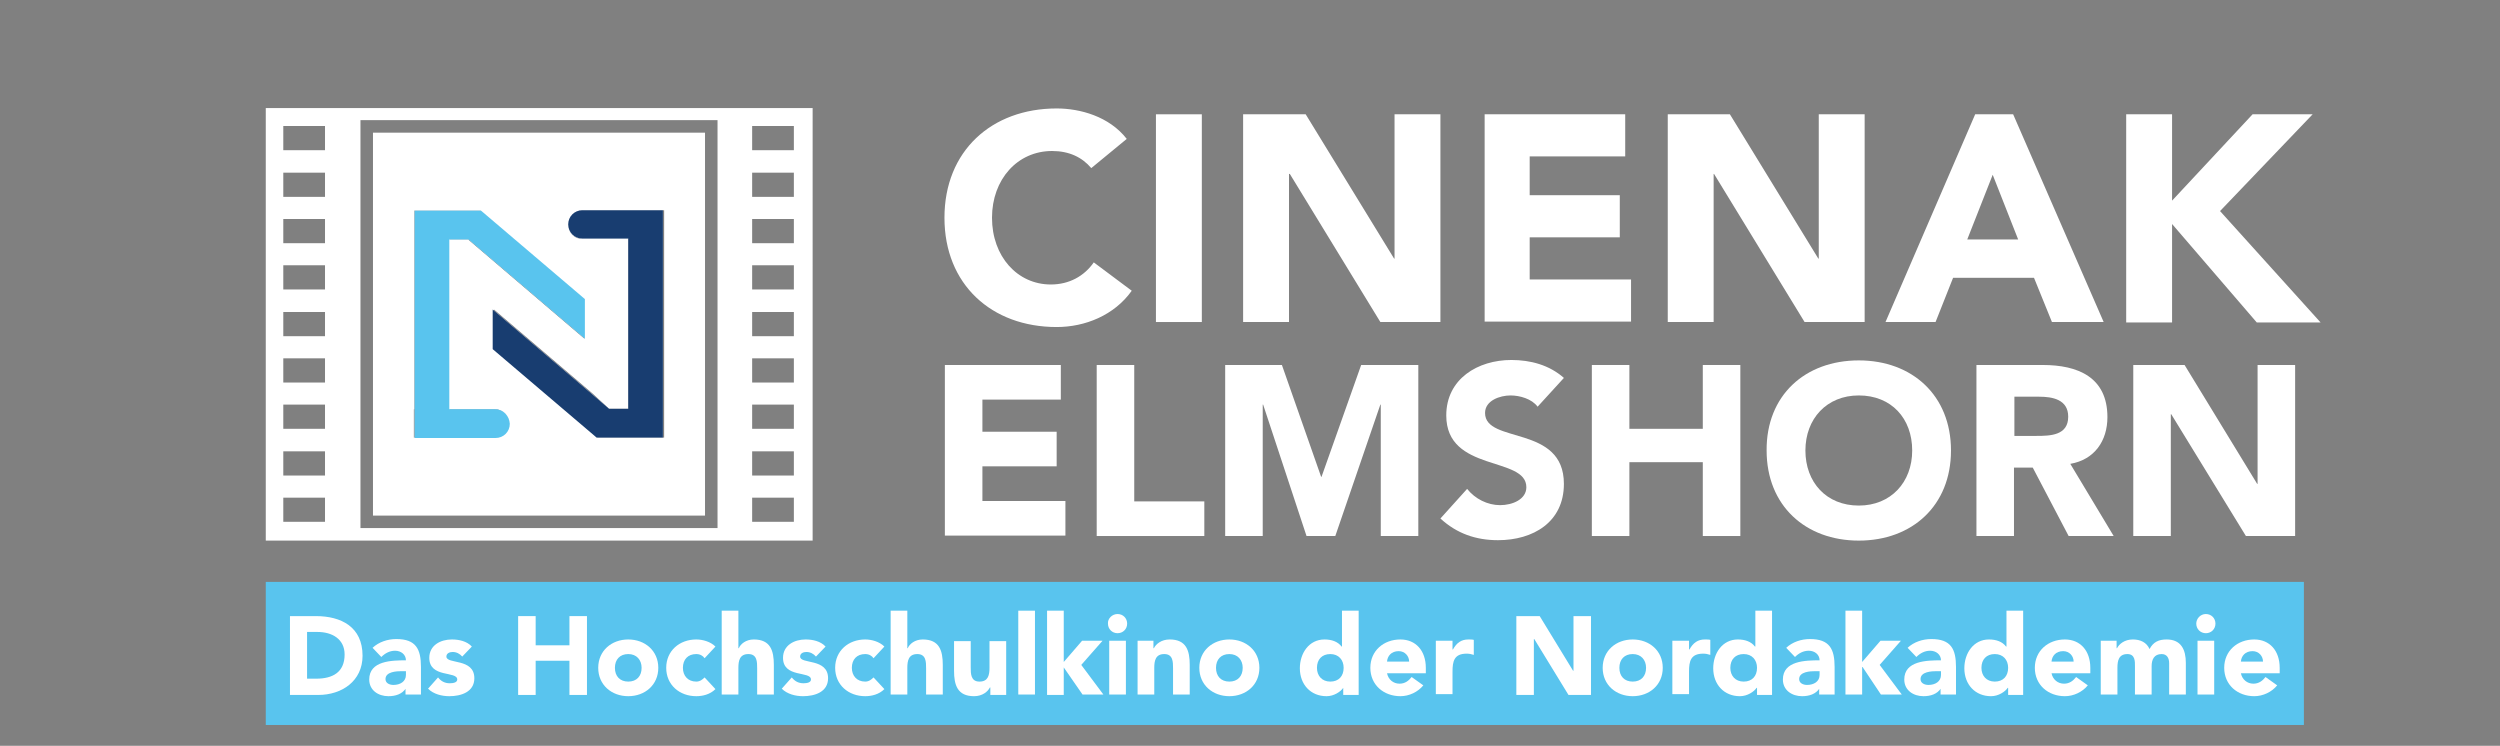 <?xml version="1.0" encoding="utf-8"?>
<!-- Generator: Adobe Illustrator 26.4.1, SVG Export Plug-In . SVG Version: 6.00 Build 0)  -->
<svg xmlns="http://www.w3.org/2000/svg" version="1.1" width="600" height="179"><rect width="100%" height="100%" fill="#808080" stroke="none"/><svg xmlns:xlink="http://www.w3.org/1999/xlink" version="1.1" x="0" y="0" viewBox="0 0 595.3 178.8" style="enable-background:new 0 0 595.3 178.8;" xml:space="preserve" width="600" height="179">
<style type="text/css">
	.st0{fill:#FFFFFF;}
	.st1{fill:none;}
	.st2{fill:#183D70;}
	.st3{fill:#59C4EE;}
</style>
<g id="Ebene_2">
</g>
<g id="Ebene_1">
</g>
<g id="Ebene_3">
	<g>
		<path class="st0" d="M259.6,40.3c-2.2-2.6-5.3-4.1-9.4-4.1c-8.3,0-14.4,6.8-14.4,16c0,9.3,6.1,16,14.1,16c4.4,0,8-2,10.3-5.3    l9.1,6.8c-4.2,5.9-11.2,8.7-18,8.7c-15.6,0-26.9-10.2-26.9-26.2s11.3-26.2,26.9-26.2c5.6,0,12.6,1.9,16.8,7.3L259.6,40.3z"/>
		<path class="st0" d="M275.1,27.4h11v49.8h-11V27.4z"/>
		<path class="st0" d="M296.1,27.4H311L332.2,62h0.1V27.4h11v49.8h-14.4l-21.7-35.5H307v35.5h-11V27.4z"/>
		<path class="st0" d="M353.8,27.4h33.8v10.1h-22.9v9.3h21.6v10.1h-21.6v10.1H389v10.1h-35.1V27.4z"/>
		<path class="st0" d="M397.8,27.4h14.9L433.9,62h0.1V27.4h11v49.8h-14.4l-21.7-35.5h-0.1v35.5h-11V27.4z"/>
		<path class="st0" d="M471.5,27.4h9.1l21.7,49.8h-12.4l-4.3-10.6h-19.4l-4.2,10.6H450L471.5,27.4z M475.7,41.9l-6.1,15.5h12.2    L475.7,41.9z"/>
		<path class="st0" d="M507.7,27.4h11v20.7L538,27.4h14.4l-22.2,23.2l24.1,26.7h-15.3l-20.3-23.6v23.6h-11V27.4z"/>
		<path class="st0" d="M224.4,87.5h27.9v8.3h-18.8v7.7h17.8v8.3h-17.8v8.3h19.9v8.3h-28.9V87.5z"/>
		<path class="st0" d="M260.9,87.5h9v32.7h16.8v8.3h-25.8V87.5z"/>
		<path class="st0" d="M291.6,87.5h13.7l9.4,26.8h0.1l9.5-26.8H338v41h-9V97h-0.1l-10.8,31.5h-6.9L300.8,97h-0.1v31.5h-9V87.5z"/>
		<path class="st0" d="M366.6,97.5c-1.4-1.9-4.3-2.7-6.5-2.7c-2.5,0-6.1,1.2-6.1,4.2c0,7.5,18.9,2.7,18.9,17    c0,9.2-7.4,13.5-15.8,13.5c-5.3,0-9.9-1.6-13.8-5.2l6.4-7.1c1.9,2.4,4.9,3.9,7.9,3.9c3,0,6.3-1.4,6.3-4.3    c0-7.5-19.2-3.5-19.2-17.2c0-8.8,7.6-13.3,15.6-13.3c4.6,0,9.1,1.2,12.6,4.3L366.6,97.5z"/>
		<path class="st0" d="M379.6,87.5h9v15.3h17.6V87.5h9v41h-9v-17.7h-17.6v17.7h-9V87.5z"/>
		<path class="st0" d="M443.6,86.4c12.8,0,22.1,8.4,22.1,21.6c0,13.2-9.3,21.6-22.1,21.6c-12.8,0-22.1-8.4-22.1-21.6    C421.4,94.8,430.7,86.4,443.6,86.4z M443.6,121.2c7.7,0,12.8-5.6,12.8-13.2c0-7.7-5-13.2-12.8-13.2c-7.7,0-12.8,5.6-12.8,13.2    C430.8,115.6,435.8,121.2,443.6,121.2z"/>
		<path class="st0" d="M471.8,87.5h15.9c8.4,0,15.5,2.9,15.5,12.5c0,5.7-3.1,10.2-8.9,11.2l10.4,17.3h-10.8l-8.6-16.4h-4.5v16.4h-9    V87.5z M480.9,104.5h5.3c3.3,0,7.6-0.1,7.6-4.6c0-4.1-3.7-4.8-7-4.8h-5.9V104.5z"/>
		<path class="st0" d="M509.4,87.5h12.3l17.4,28.5h0.1V87.5h9v41h-11.8l-17.9-29.2h-0.1v29.2h-9V87.5z"/>
	</g>
	<g>
		<rect x="67.4" y="63.7" class="st1" width="10" height="5.8"/>
		<rect x="67.4" y="52.5" class="st1" width="10" height="5.8"/>
		<rect x="67.4" y="30.3" class="st1" width="10" height="5.8"/>
		<rect x="67.4" y="41.4" class="st1" width="10" height="5.8"/>
		<rect x="67.4" y="74.8" class="st1" width="10" height="5.8"/>
		<rect x="67.4" y="119.3" class="st1" width="10" height="5.8"/>
		<rect x="67.4" y="108.2" class="st1" width="10" height="5.8"/>
		<rect x="67.4" y="97" class="st1" width="10" height="5.8"/>
		<rect x="67.4" y="85.9" class="st1" width="10" height="5.8"/>
		<rect x="179.8" y="52.5" class="st1" width="10" height="5.8"/>
		<rect x="179.8" y="108.2" class="st1" width="10" height="5.8"/>
		<rect x="179.8" y="119.3" class="st1" width="10" height="5.8"/>
		<rect x="179.8" y="74.8" class="st1" width="10" height="5.8"/>
		<rect x="179.8" y="97" class="st1" width="10" height="5.8"/>
		<rect x="179.8" y="85.9" class="st1" width="10" height="5.8"/>
		<rect x="179.8" y="41.4" class="st1" width="10" height="5.8"/>
		<rect x="179.8" y="30.3" class="st1" width="10" height="5.8"/>
		<rect x="179.8" y="63.7" class="st1" width="10" height="5.8"/>
		<polygon class="st2" points="114.9,50.9 114.9,50.9 114.9,50.9   "/>
		<polygon class="st2" points="142.6,105.4 142.6,105.4 142.6,105.4   "/>
		<g>
			<rect x="65.9" y="52.5" class="st1" width="10" height="5.8"/>
			<rect x="65.9" y="63.7" class="st1" width="10" height="5.8"/>
			<rect x="65.9" y="30.3" class="st1" width="10" height="5.8"/>
			<rect x="65.9" y="41.4" class="st1" width="10" height="5.8"/>
			<rect x="65.9" y="108.2" class="st1" width="10" height="5.8"/>
			<rect x="65.9" y="119.3" class="st1" width="10" height="5.8"/>
			<rect x="178.3" y="119.3" class="st1" width="10" height="5.8"/>
			<rect x="65.9" y="74.8" class="st1" width="10" height="5.8"/>
			<rect x="65.9" y="97" class="st1" width="10" height="5.8"/>
			<rect x="65.9" y="85.9" class="st1" width="10" height="5.8"/>
			<rect x="178.3" y="74.8" class="st1" width="10" height="5.8"/>
			<rect x="178.3" y="108.2" class="st1" width="10" height="5.8"/>
			<rect x="178.3" y="52.5" class="st1" width="10" height="5.8"/>
			<rect x="178.3" y="63.7" class="st1" width="10" height="5.8"/>
			<rect x="178.3" y="85.9" class="st1" width="10" height="5.8"/>
			<rect x="178.3" y="97" class="st1" width="10" height="5.8"/>
			<rect x="178.3" y="41.4" class="st1" width="10" height="5.8"/>
			<rect x="178.3" y="30.3" class="st1" width="10" height="5.8"/>
			<path class="st0" d="M61.7,25.9v103.7h131.1V25.9H61.7z M75.9,125.1h-10v-5.8h10V125.1z M75.9,114h-10v-5.8h10V114z M75.9,102.8     h-10V97h10V102.8z M75.9,91.7h-10v-5.8h10V91.7z M75.9,80.6h-10v-5.8h10V80.6z M75.9,69.4h-10v-5.8h10V69.4z M75.9,58.3h-10v-5.8     h10V58.3z M75.9,47.2h-10v-5.8h10V47.2z M75.9,36h-10v-5.8h10V36z M170,126.6H84.4V28.8H170V126.6z M188.3,125.1h-10v-5.8h10     V125.1z M188.3,114h-10v-5.8h10V114z M188.3,102.8h-10V97h10V102.8z M188.3,91.7h-10v-5.8h10V91.7z M188.3,80.6h-10v-5.8h10V80.6     z M188.3,69.4h-10v-5.8h10V69.4z M188.3,58.3h-10v-5.8h10V58.3z M188.3,47.2h-10v-5.8h10V47.2z M188.3,36h-10v-5.8h10V36z"/>
			<path class="st0" d="M137.7,57.3C137.7,57.3,137.7,57.3,137.7,57.3L137.7,57.3l2,0h9V98H144l-4.3-3.7l-18.9-16.1l-4.7-4l0,9.5     l23.5,20l1.4,1.2v0h0h1.7h14.2v0V98V57.3h0v-6.9h0v0h-8.4v0h-9h-1.9c0,0-0.1,0-0.2,0c-1.9,0-3.4,1.5-3.4,3.4     S135.8,57.3,137.7,57.3z"/>
			<polygon class="st0" points="141.1,105.4 141.1,105.4 141.1,105.4    "/>
			<path class="st0" d="M97.4,105h8.4v0h10.8c0,0,0.1,0,0.2,0c1.9,0,3.4-1.5,3.4-3.4c0-1.9-1.5-3.4-3.4-3.4c0,0,0,0,0,0v0h-11V57.4     h4.6l23.2,19.8l4.7,4l0-9.5l-24.9-21.2v0h0h-1.7H97.4v0v6.9v40.7h0L97.4,105L97.4,105L97.4,105z"/>
			<path class="st0" d="M87.4,123.6H167V31.8H87.4V123.6z M141.1,105.4L141.1,105.4L141.1,105.4L141.1,105.4z M137.7,50.4     c0.1,0,0.1,0,0.2,0h1.9h9v0h8.4v0h0v6.9h0V98v6.9v0h-14.2h-1.7h0v0l-1.4-1.2l-23.5-20l0-9.5l4.7,4l18.9,16.1L144,98h4.6V57.3h-9     h-2v0c0,0,0,0,0,0c-1.9,0-3.4-1.5-3.4-3.4S135.8,50.4,137.7,50.4z M97.3,98.1L97.3,98.1l0-40.7v-6.9v0h14.2h1.7h0v0l24.9,21.2     l0,9.5l-4.7-4l-23.2-19.8h-4.6v40.7h11v0c0,0,0,0,0,0c1.9,0,3.4,1.5,3.4,3.4c0,1.9-1.5,3.4-3.4,3.4c-0.1,0-0.1,0-0.2,0h-10.8v0     h-8.4v0h0V98.1z"/>
		</g>
		<g>
			<g>
				<path class="st3" d="M116.7,98.1C116.7,98.1,116.7,98.1,116.7,98.1L116.7,98.1l-11,0V57.4h4.6l23.2,19.8l4.7,4l0-9.5l-24.9-21.2      v0h0h-1.7H97.4v0v6.9v40.7h0v6.9h0v0h8.4v0h10.8c0,0,0.1,0,0.2,0c1.9,0,3.4-1.5,3.4-3.4C120.1,99.7,118.6,98.1,116.7,98.1z       M113.4,50.9L113.4,50.9L113.4,50.9L113.4,50.9z"/>
			</g>
			<g>
				<path class="st2" d="M137.8,50.4c0,0-0.1,0-0.2,0c-1.9,0-3.4,1.5-3.4,3.4c0,1.9,1.5,3.4,3.4,3.4c0,0,0,0,0,0v0h2h9V98H144      l-4.3-3.7l-18.9-16.1l-4.7-4l0,9.5l23.5,20l1.4,1.2v0h0h1.7h14.2v0V98V57.3h0v-6.9h0v0h-8.4v0h-9H137.8z"/>
			</g>
		</g>
	</g>
	<g>
		<rect x="61.7" y="139.5" class="st3" width="488.6" height="34.3"/>
		<g>
			<path class="st0" d="M67.5,147.7h6.2c6.1,0,11.2,2.6,11.2,9.5c0,6.1-5,9.4-10.6,9.4h-6.8V147.7z M71.6,162.7h2.2     c3.9,0,6.8-1.5,6.8-5.8c0-3.7-3-5.4-6.5-5.4h-2.5V162.7z"/>
			<path class="st0" d="M95.3,165L95.3,165c-0.9,1.4-2.5,1.9-4.2,1.9c-2.4,0-4.6-1.4-4.6-4c0-4.5,5.4-4.6,8.8-4.6     c0-1.4-1.2-2.3-2.6-2.3c-1.3,0-2.4,0.6-3.3,1.5l-2.1-2.2c1.5-1.4,3.6-2.1,5.7-2.1c4.7,0,5.9,2.4,5.9,6.7v6.6h-3.7V165z      M94.3,160.9c-1.2,0-3.9,0.1-3.9,1.9c0,1,1,1.4,1.9,1.4c1.6,0,3-0.8,3-2.4v-0.9H94.3z"/>
			<path class="st0" d="M108.8,157.4c-0.6-0.7-1.4-1.1-2.3-1.1c-0.7,0-1.5,0.3-1.5,1.1c0,1.9,6.7,0.3,6.7,5.2c0,3.3-3.2,4.3-6,4.3     c-1.8,0-3.8-0.5-5.1-1.8l2.4-2.7c0.7,0.9,1.6,1.4,2.8,1.4c0.9,0,1.8-0.2,1.8-0.9c0-2.1-6.7-0.3-6.7-5.2c0-3,2.7-4.4,5.4-4.4     c1.7,0,3.6,0.4,4.8,1.7L108.8,157.4z"/>
			<path class="st0" d="M122.2,147.7h4.2v7h8.1v-7h4.2v18.9h-4.2v-8.2h-8.1v8.2h-4.2V147.7z"/>
			<path class="st0" d="M148.6,153.3c4,0,7.2,2.7,7.2,6.8c0,4.1-3.2,6.8-7.2,6.8s-7.2-2.7-7.2-6.8     C141.4,156,144.6,153.3,148.6,153.3z M148.6,163.4c2,0,3.2-1.3,3.2-3.3c0-1.9-1.2-3.3-3.2-3.3s-3.2,1.3-3.2,3.3     C145.4,162.1,146.6,163.4,148.6,163.4z"/>
			<path class="st0" d="M166.9,157.8c-0.4-0.6-1.1-1-2-1c-2,0-3.2,1.3-3.2,3.3c0,1.9,1.2,3.3,3.2,3.3c0.9,0,1.5-0.5,2-1l2.6,2.8     c-1.3,1.3-3.1,1.7-4.6,1.7c-4,0-7.2-2.7-7.2-6.8c0-4.1,3.2-6.8,7.2-6.8c1.5,0,3.4,0.5,4.6,1.7L166.9,157.8z"/>
			<path class="st0" d="M175,146.4v9h0.1c0.4-1,1.7-2.1,3.6-2.1c4,0,4.8,2.7,4.8,6.1v7.1h-4v-6.3c0-1.5,0-3.4-2.1-3.4     c-2.1,0-2.4,1.6-2.4,3.3v6.4h-4v-20.1H175z"/>
			<path class="st0" d="M193.6,157.4c-0.6-0.7-1.4-1.1-2.3-1.1c-0.7,0-1.5,0.3-1.5,1.1c0,1.9,6.7,0.3,6.7,5.2c0,3.3-3.2,4.3-6,4.3     c-1.8,0-3.8-0.5-5.1-1.8l2.4-2.7c0.7,0.9,1.6,1.4,2.8,1.4c0.9,0,1.8-0.2,1.8-0.9c0-2.1-6.7-0.3-6.7-5.2c0-3,2.7-4.4,5.4-4.4     c1.7,0,3.6,0.4,4.8,1.7L193.6,157.4z"/>
			<path class="st0" d="M207.4,157.8c-0.4-0.6-1.1-1-2-1c-2,0-3.2,1.3-3.2,3.3c0,1.9,1.2,3.3,3.2,3.3c0.9,0,1.5-0.5,2-1l2.6,2.8     c-1.3,1.3-3.1,1.7-4.6,1.7c-4,0-7.2-2.7-7.2-6.8c0-4.1,3.2-6.8,7.2-6.8c1.5,0,3.4,0.5,4.6,1.7L207.4,157.8z"/>
			<path class="st0" d="M215.5,146.4v9h0.1c0.4-1,1.7-2.1,3.6-2.1c4,0,4.8,2.7,4.8,6.1v7.1h-4v-6.3c0-1.5,0-3.4-2.1-3.4     c-2.1,0-2.4,1.6-2.4,3.3v6.4h-4v-20.1H215.5z"/>
			<path class="st0" d="M239.2,166.6h-3.8v-1.8h-0.1c-0.5,1-1.8,2.1-3.8,2.1c-4,0-4.8-2.7-4.8-6.1v-7.1h4v6.3c0,1.5,0,3.4,2.1,3.4     c2.1,0,2.4-1.6,2.4-3.3v-6.4h4V166.6z"/>
			<path class="st0" d="M242.1,146.4h4v20.1h-4V146.4z"/>
			<path class="st0" d="M249,146.4h4v12.3l4.4-5.1h4.9l-5.1,5.8l5.3,7.1h-5L253,160H253v6.6h-4V146.4z"/>
			<path class="st0" d="M265.9,147.2c1.3,0,2.3,1,2.3,2.3c0,1.3-1,2.3-2.3,2.3c-1.3,0-2.3-1-2.3-2.3     C263.5,148.3,264.6,147.2,265.9,147.2z M263.9,153.6h4v12.9h-4V153.6z"/>
			<path class="st0" d="M270.7,153.6h3.8v1.8h0.1c0.5-1,1.8-2.1,3.8-2.1c4,0,4.8,2.7,4.8,6.1v7.1h-4v-6.3c0-1.5,0-3.4-2.1-3.4     c-2.1,0-2.4,1.6-2.4,3.3v6.4h-4V153.6z"/>
			<path class="st0" d="M292.7,153.3c4,0,7.2,2.7,7.2,6.8c0,4.1-3.2,6.8-7.2,6.8s-7.2-2.7-7.2-6.8     C285.5,156,288.7,153.3,292.7,153.3z M292.7,163.4c2,0,3.2-1.3,3.2-3.3c0-1.9-1.2-3.3-3.2-3.3s-3.2,1.3-3.2,3.3     C289.5,162.1,290.7,163.4,292.7,163.4z"/>
			<path class="st0" d="M323.7,166.6h-3.7v-1.7H320c-0.6,0.9-2.2,2-4,2c-3.8,0-6.4-2.8-6.4-6.7c0-3.6,2.2-6.9,5.9-6.9     c1.7,0,3.2,0.5,4.1,1.7h0.1v-8.6h4V166.6z M316.9,156.8c-2,0-3.2,1.3-3.2,3.3c0,1.9,1.2,3.3,3.2,3.3s3.2-1.3,3.2-3.3     C320.1,158.2,318.9,156.8,316.9,156.8z"/>
			<path class="st0" d="M339.2,164.3c-1.3,1.6-3.4,2.6-5.5,2.6c-4,0-7.2-2.7-7.2-6.8c0-4.1,3.2-6.8,7.2-6.8c3.7,0,6.1,2.7,6.1,6.8     v1.3h-9.3c0.3,1.5,1.5,2.5,3,2.5c1.3,0,2.2-0.7,2.9-1.6L339.2,164.3z M335.8,158.6c0-1.3-1-2.5-2.5-2.5c-1.8,0-2.7,1.2-2.8,2.5     H335.8z"/>
			<path class="st0" d="M342.2,153.6h4v2.1h0.1c0.9-1.6,2-2.4,3.7-2.4c0.5,0,1,0,1.3,0.1v3.6c-0.6-0.2-1.1-0.3-1.7-0.3     c-3,0-3.4,1.8-3.4,4.3v5.4h-4V153.6z"/>
			<path class="st0" d="M361.5,147.7h5.6l8,13.1h0.1v-13.1h4.2v18.9h-5.4l-8.2-13.4h-0.1v13.4h-4.2V147.7z"/>
			<path class="st0" d="M389.4,153.3c4,0,7.2,2.7,7.2,6.8c0,4.1-3.2,6.8-7.2,6.8s-7.2-2.7-7.2-6.8     C382.2,156,385.4,153.3,389.4,153.3z M389.4,163.4c2,0,3.2-1.3,3.2-3.3c0-1.9-1.2-3.3-3.2-3.3s-3.2,1.3-3.2,3.3     C386.2,162.1,387.4,163.4,389.4,163.4z"/>
			<path class="st0" d="M398.9,153.6h4v2.1h0.1c0.9-1.6,2-2.4,3.7-2.4c0.5,0,1,0,1.3,0.1v3.6c-0.6-0.2-1.1-0.3-1.7-0.3     c-3,0-3.4,1.8-3.4,4.3v5.4h-4V153.6z"/>
			<path class="st0" d="M422.9,166.6h-3.7v-1.7h-0.1c-0.6,0.9-2.2,2-4,2c-3.8,0-6.4-2.8-6.4-6.7c0-3.6,2.2-6.9,5.9-6.9     c1.7,0,3.2,0.5,4.1,1.7h0.1v-8.6h4V166.6z M416,156.8c-2,0-3.2,1.3-3.2,3.3c0,1.9,1.2,3.3,3.2,3.3s3.2-1.3,3.2-3.3     C419.2,158.2,418,156.8,416,156.8z"/>
			<path class="st0" d="M434.2,165L434.2,165c-0.9,1.4-2.5,1.9-4.2,1.9c-2.4,0-4.6-1.4-4.6-4c0-4.5,5.4-4.6,8.8-4.6     c0-1.4-1.2-2.3-2.6-2.3c-1.3,0-2.4,0.6-3.3,1.5l-2.1-2.2c1.5-1.4,3.6-2.1,5.7-2.1c4.7,0,5.9,2.4,5.9,6.7v6.6h-3.7V165z      M433.2,160.9c-1.2,0-3.9,0.1-3.9,1.9c0,1,1,1.4,1.9,1.4c1.6,0,3-0.8,3-2.4v-0.9H433.2z"/>
			<path class="st0" d="M440.4,146.4h4v12.3l4.4-5.1h4.9l-5.1,5.8l5.3,7.1h-5l-4.4-6.6h-0.1v6.6h-4V146.4z"/>
			<path class="st0" d="M463.3,165L463.3,165c-0.9,1.4-2.5,1.9-4.2,1.9c-2.4,0-4.6-1.4-4.6-4c0-4.5,5.4-4.6,8.8-4.6     c0-1.4-1.2-2.3-2.6-2.3c-1.3,0-2.4,0.6-3.3,1.5l-2.1-2.2c1.5-1.4,3.6-2.1,5.7-2.1c4.7,0,5.9,2.4,5.9,6.7v6.6h-3.7V165z      M462.3,160.9c-1.2,0-3.9,0.1-3.9,1.9c0,1,1,1.4,1.9,1.4c1.6,0,3-0.8,3-2.4v-0.9H462.3z"/>
			<path class="st0" d="M483.1,166.6h-3.7v-1.7h-0.1c-0.6,0.9-2.2,2-4,2c-3.8,0-6.4-2.8-6.4-6.7c0-3.6,2.2-6.9,5.9-6.9     c1.7,0,3.2,0.5,4.1,1.7h0.1v-8.6h4V166.6z M476.2,156.8c-2,0-3.2,1.3-3.2,3.3c0,1.9,1.2,3.3,3.2,3.3s3.2-1.3,3.2-3.3     C479.4,158.2,478.2,156.8,476.2,156.8z"/>
			<path class="st0" d="M498.5,164.3c-1.3,1.6-3.4,2.6-5.5,2.6c-4,0-7.2-2.7-7.2-6.8c0-4.1,3.2-6.8,7.2-6.8c3.7,0,6.1,2.7,6.1,6.8     v1.3h-9.3c0.3,1.5,1.5,2.5,3,2.5c1.3,0,2.2-0.7,2.9-1.6L498.5,164.3z M495.1,158.6c0-1.3-1-2.5-2.5-2.5c-1.8,0-2.7,1.2-2.8,2.5     H495.1z"/>
			<path class="st0" d="M501.6,153.6h3.8v1.8h0.1c0.5-1,1.8-2.1,3.8-2.1c1.8,0,3.3,0.7,4,2.3c0.9-1.7,2.2-2.3,4.1-2.3     c3.5,0,4.6,2.5,4.6,5.6v7.6h-4V159c0-1.2-0.5-2.2-1.8-2.2c-1.8,0-2.4,1.3-2.4,2.9v6.8h-4v-6.8c0-1,0.1-2.9-1.8-2.9     c-2.1,0-2.4,1.6-2.4,3.3v6.4h-4V153.6z"/>
			<path class="st0" d="M526.8,147.2c1.3,0,2.3,1,2.3,2.3c0,1.3-1,2.3-2.3,2.3c-1.3,0-2.3-1-2.3-2.3     C524.5,148.3,525.5,147.2,526.8,147.2z M524.8,153.6h4v12.9h-4V153.6z"/>
			<path class="st0" d="M543.9,164.3c-1.3,1.6-3.4,2.6-5.5,2.6c-4,0-7.2-2.7-7.2-6.8c0-4.1,3.2-6.8,7.2-6.8c3.7,0,6.1,2.7,6.1,6.8     v1.3h-9.3c0.3,1.5,1.5,2.5,3,2.5c1.3,0,2.2-0.7,2.9-1.6L543.9,164.3z M540.5,158.6c0-1.3-1-2.5-2.5-2.5c-1.8,0-2.7,1.2-2.8,2.5     H540.5z"/>
		</g>
	</g>
</g>
</svg></svg>
